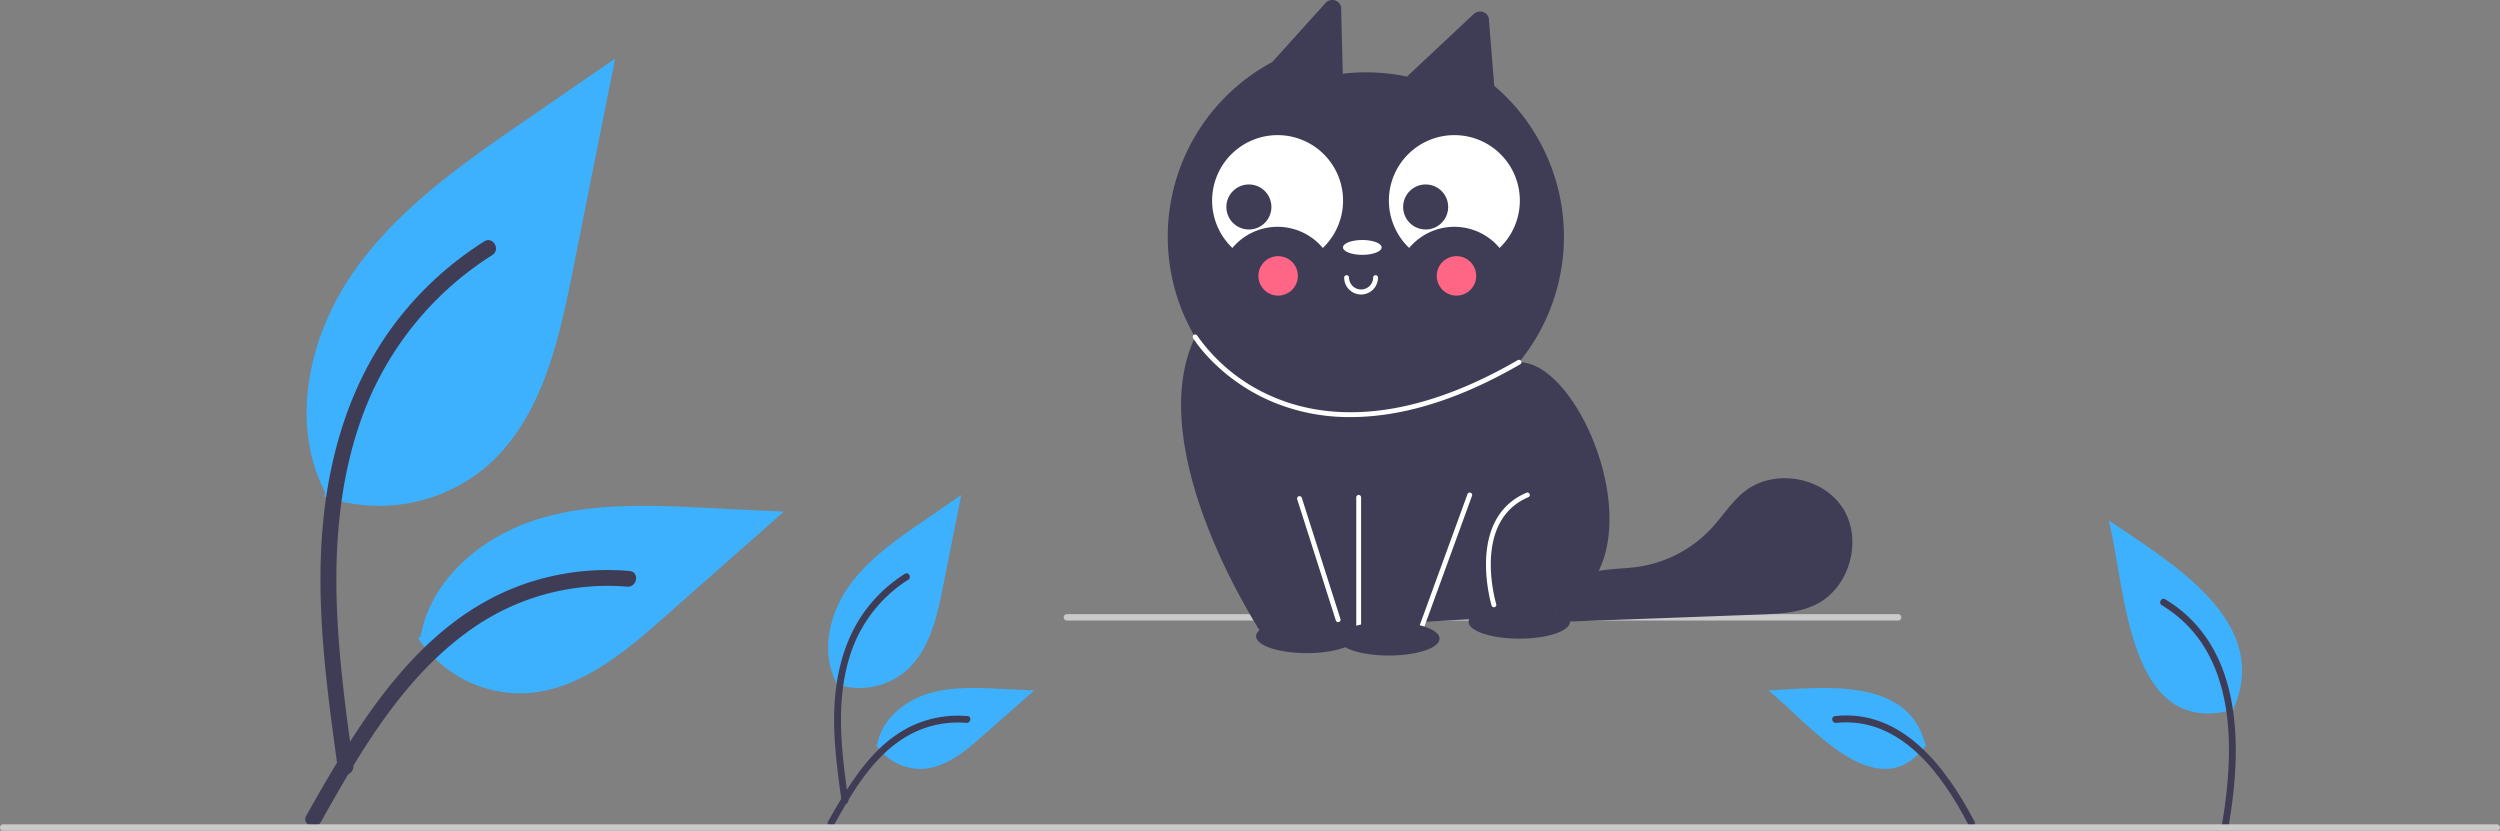 <svg id="a3363411-88d6-4d9c-90ba-a0d76aee6716" data-name="Layer 1" xmlns="http://www.w3.org/2000/svg" width="785" height="260.842" viewBox="0 0 785 260.842"><rect x="0" y="0" width="785" height="260.842" fill="#808080" stroke="none"/><path id="e6d48fe3-12d5-4a4a-b92a-b78b486fac3b" data-name="Path 438" d="M309.287,475.453a52.155,52.155,0,0,0,50.363-8.871c17.64-14.807,23.171-39.192,27.67-61.777L400.63,338l-27.866,19.187c-20.041,13.798-40.532,28.04-54.407,48.026s-19.928,47.271-8.783,68.898" transform="translate(-207.5 -319.579)" fill="#3db1fe"/><path id="a99fcdd9-ae8f-4ca7-ba44-ef69baf9e145" data-name="Path 439" d="M313.59,560.984c-3.507-25.553-7.116-51.436-4.65-77.262,2.185-22.937,9.183-45.336,23.43-63.71a105.983,105.983,0,0,1,27.192-24.641c2.718-1.716,5.221,2.592,2.514,4.301a100.756,100.756,0,0,0-39.856,48.086c-8.677,22.069-10.07,46.127-8.576,69.57.903,14.177,2.823,28.261,4.751,42.329a2.581,2.581,0,0,1-1.74,3.064,2.506,2.506,0,0,1-3.064-1.74Z" transform="translate(-207.5 -319.579)" fill="#3f3d56"/><path id="bbeda2f4-be86-4904-b4b0-963c2a3b729b" data-name="Path 442" d="M338.835,519.982a38.393,38.393,0,0,0,33.452,17.271c16.939-.804,31.054-12.621,43.76-23.844l37.589-33.188-24.877-1.191c-17.89-.857-36.242-1.661-53.282,3.863s-32.755,18.795-35.87,36.433" transform="translate(-207.5 -319.579)" fill="#3db1fe"/><path id="a6e93fc3-3616-4120-bc87-b7b79f9b3178" data-name="Path 443" d="M303.676,575.673c16.886-29.877,36.47-63.082,71.467-73.695a79.749,79.749,0,0,1,30.058-3.104c3.192.276,2.395,5.195-.79,4.921a74.089,74.089,0,0,0-47.97,12.691c-13.526,9.207-24.058,22.007-32.971,35.58-5.46,8.315-10.351,16.982-15.242,25.637C306.665,580.469,302.095,578.471,303.676,575.673Z" transform="translate(-207.5 -319.579)" fill="#3f3d56"/><path id="e252ff7a-4a4a-4da8-9d61-47808c761739" data-name="Path 438" d="M469.911,534.325a22.51,22.51,0,0,0,21.737-3.829c7.613-6.39,10.001-16.915,11.942-26.663L509.335,475,497.308,483.281c-8.65,5.955-17.494,12.102-23.482,20.728s-8.601,20.402-3.791,29.736" transform="translate(-207.5 -319.579)" fill="#3db1fe"/><path id="ef525daa-216d-438f-b057-809f99c83d16" data-name="Path 439" d="M471.768,571.24c-1.514-11.029-3.071-22.2-2.007-33.346.943-9.9,3.964-19.567,10.113-27.497a45.742,45.742,0,0,1,11.736-10.635c1.173-.74,2.253,1.119,1.085,1.856a43.486,43.486,0,0,0-17.202,20.754c-3.745,9.525-4.346,19.908-3.701,30.026.39,6.119,1.218,12.198,2.051,18.269a1.114,1.114,0,0,1-.751,1.322,1.082,1.082,0,0,1-1.322-.751Z" transform="translate(-207.5 -319.579)" fill="#3f3d56"/><path id="f74a7d99-3259-4264-a03b-1567597bdebf" data-name="Path 442" d="M482.664,553.544a16.57,16.57,0,0,0,14.438,7.454c7.311-.347,13.403-5.447,18.887-10.291l16.223-14.324-10.737-.514c-7.721-.37-15.642-.717-22.997,1.667s-14.137,8.112-15.482,15.725" transform="translate(-207.5 -319.579)" fill="#3db1fe"/><path id="a42fcbb9-6e6a-4d65-b4bb-1afcb6d22e9b" data-name="Path 443" d="M467.489,577.58c7.288-12.895,15.74-27.226,30.845-31.807a34.419,34.419,0,0,1,12.973-1.34c1.378.119,1.034,2.242-.341,2.124a31.977,31.977,0,0,0-20.704,5.477c-5.838,3.974-10.383,9.498-14.23,15.356-2.357,3.589-4.467,7.329-6.578,11.065C468.779,579.649,466.807,578.787,467.489,577.58Z" transform="translate(-207.5 -319.579)" fill="#3f3d56"/><path id="bcabba70-d0f3-473d-b335-0d566e9784d7" data-name="Path 438" d="M909.089,542.325c-33.668,9.666-34.067-37.914-39.424-59.325,19.03,12.958,51.116,31.432,39.3,58.746" transform="translate(-207.5 -319.579)" fill="#3db1fe"/><path id="ba478ea8-fb83-4c8b-9ab3-cf7979187684" data-name="Path 439" d="M907.232,579.24c4.423-25.014,4.702-56.695-19.843-71.478-1.172-.741-2.252,1.119-1.084,1.856,23.697,14.333,22.993,44.939,18.852,69.05a1.076,1.076,0,0,0,2.074.571Z" transform="translate(-207.5 -319.579)" fill="#3f3d56"/><path id="fd385cca-8359-4008-938e-478bfe5bb8f2" data-name="Path 442" d="M812.336,553.544c-15.407,20.681-36.862-7.011-49.548-17.161,16.923-.9,43.955-4.388,49.215,16.878" transform="translate(-207.5 -319.579)" fill="#3db1fe"/><path id="b59fa0dc-1c02-46f1-977b-f71e7fc9587c" data-name="Path 443" d="M827.511,577.58c-8.709-16.672-22.617-35.527-43.819-33.146-1.377.118-1.033,2.241.342,2.123,20.139-2.084,33.242,16.028,41.512,31.899C826.221,579.649,828.193,578.787,827.511,577.58Z" transform="translate(-207.5 -319.579)" fill="#3f3d56"/><path d="M991.5,580.421h-783a1,1,0,0,1,0-2h783a1,1,0,0,1,0,2Z" transform="translate(-207.5 -319.579)" fill="#cacaca"/><path d="M803.5,514.421h-261a1,1,0,0,1,0-2h261a1,1,0,0,1,0,2Z" transform="translate(-207.5 -319.579)" fill="#cacaca"/><path d="M676.686,346.509l-1.718-21.392a2.899,2.899,0,0,0-4.744-1.113l-20.95,19.627a61.782,61.782,0,0,0-20.14-.906l-.529-21.087a2.899,2.899,0,0,0-4.723-1.305l-16.904,18.732a62.203,62.203,0,1,0,69.708,7.444Z" transform="translate(-207.5 -319.579)" fill="#3f3d56"/><path d="M684.452,433.319c22.881-.364,51.666,79.932-2.556,80.349-28.057.215-77.727,5.687-77.727,5.687s-38.611-57.947-21.391-93.999Z" transform="translate(-207.5 -319.579)" fill="#3f3d56"/><polyline points="426.623 156.173 426.623 197.775 446.073 197.775 461.505 155.414" fill="#3f3d56"/><path d="M653.573,518.113H634.123a.758.758,0,0,1-.758-.758V475.752a.758.758,0,1,1,1.517,0V516.596h18.161l15.25-41.862a.758.758,0,0,1,1.425.519l-15.432,42.361A.758.758,0,0,1,653.573,518.113Z" transform="translate(-207.5 -319.579)" fill="#fff"/><ellipse cx="477.05" cy="195.226" rx="15.924" ry="5.308" fill="#3f3d56"/><path d="M676.588,510.255a.758.758,0,0,1-.725-.536c-.084-.272-8.139-27.288,10.945-35.424a.758.758,0,1,1,.595,1.395c-17.842,7.606-10.17,33.324-10.09,33.583a.759.759,0,0,1-.502.948A.767.767,0,0,1,676.588,510.255Z" transform="translate(-207.5 -319.579)" fill="#fff"/><path d="M703.601,503.324c-.107-.153-.185-.314-.277-.471q-1.243.046-2.486.092Z" transform="translate(-207.5 -319.579)" fill="#3f3d56"/><path d="M786.236,479.286c-6.209-9.924-21.401-12.681-30.701-5.572-4.197,3.208-7.025,7.845-10.611,11.725A39.306,39.306,0,0,1,722.094,497.521c-6.094.914-12.539.418-18.167,2.927-5.458,2.433-9.575,9.379-6.604,14.405q31.421-1.158,62.841-2.316c6.026-.222,12.267-.497,17.656-3.204C788.281,504.078,792.445,489.21,786.236,479.286Z" transform="translate(-207.5 -319.579)" fill="#3f3d56"/><path d="M631.592,450.541a62.391,62.391,0,0,1-25.046-4.998c-16.525-7.173-24.099-19.278-24.414-19.79a.758.758,0,0,1,1.292-.794,55.775,55.775,0,0,0,23.802,19.226c14.881,6.434,40.293,9.657,76.845-11.522a.758.758,0,1,1,.761,1.312C663.376,446.408,645.66,450.541,631.592,450.541Z" transform="translate(-207.5 -319.579)" fill="#fff"/><path d="M634.881,412.054a5.314,5.314,0,0,1-5.308-5.308.758.758,0,0,1,1.517,0,3.792,3.792,0,0,0,7.583,0,.758.758,0,0,1,1.517,0A5.314,5.314,0,0,1,634.881,412.054Z" transform="translate(-207.5 -319.579)" fill="#fff"/><path d="M627.677,514.933a.759.759,0,0,1-.722-.528l-12.133-38.044a.758.758,0,1,1,1.445-.461l12.133,38.044a.759.759,0,0,1-.723.989Z" transform="translate(-207.5 -319.579)" fill="#fff"/><ellipse cx="436.102" cy="200.534" rx="15.924" ry="5.308" fill="#3f3d56"/><ellipse cx="410.319" cy="199.775" rx="15.924" ry="5.308" fill="#3f3d56"/><ellipse cx="427.76" cy="77.688" rx="6.066" ry="2.333" fill="#fff"/><path d="M594.469,397.438a18.496,18.496,0,0,1,28.391,0,20.558,20.558,0,1,0-29.066-.675Q594.124,397.108,594.469,397.438Z" transform="translate(-207.5 -319.579)" fill="#fff"/><path d="M649.977,397.438a18.496,18.496,0,0,1,28.391,0,20.558,20.558,0,1,0-29.066-.675Q649.631,397.108,649.977,397.438Z" transform="translate(-207.5 -319.579)" fill="#fff"/><circle cx="392.152" cy="64.988" r="7.072" fill="#3f3d56"/><circle cx="447.657" cy="64.988" r="7.072" fill="#3f3d56"/><circle cx="457.334" cy="86.627" r="6.197" fill="#ff6584"/><circle cx="401.334" cy="86.627" r="6.197" fill="#ff6584"/></svg>